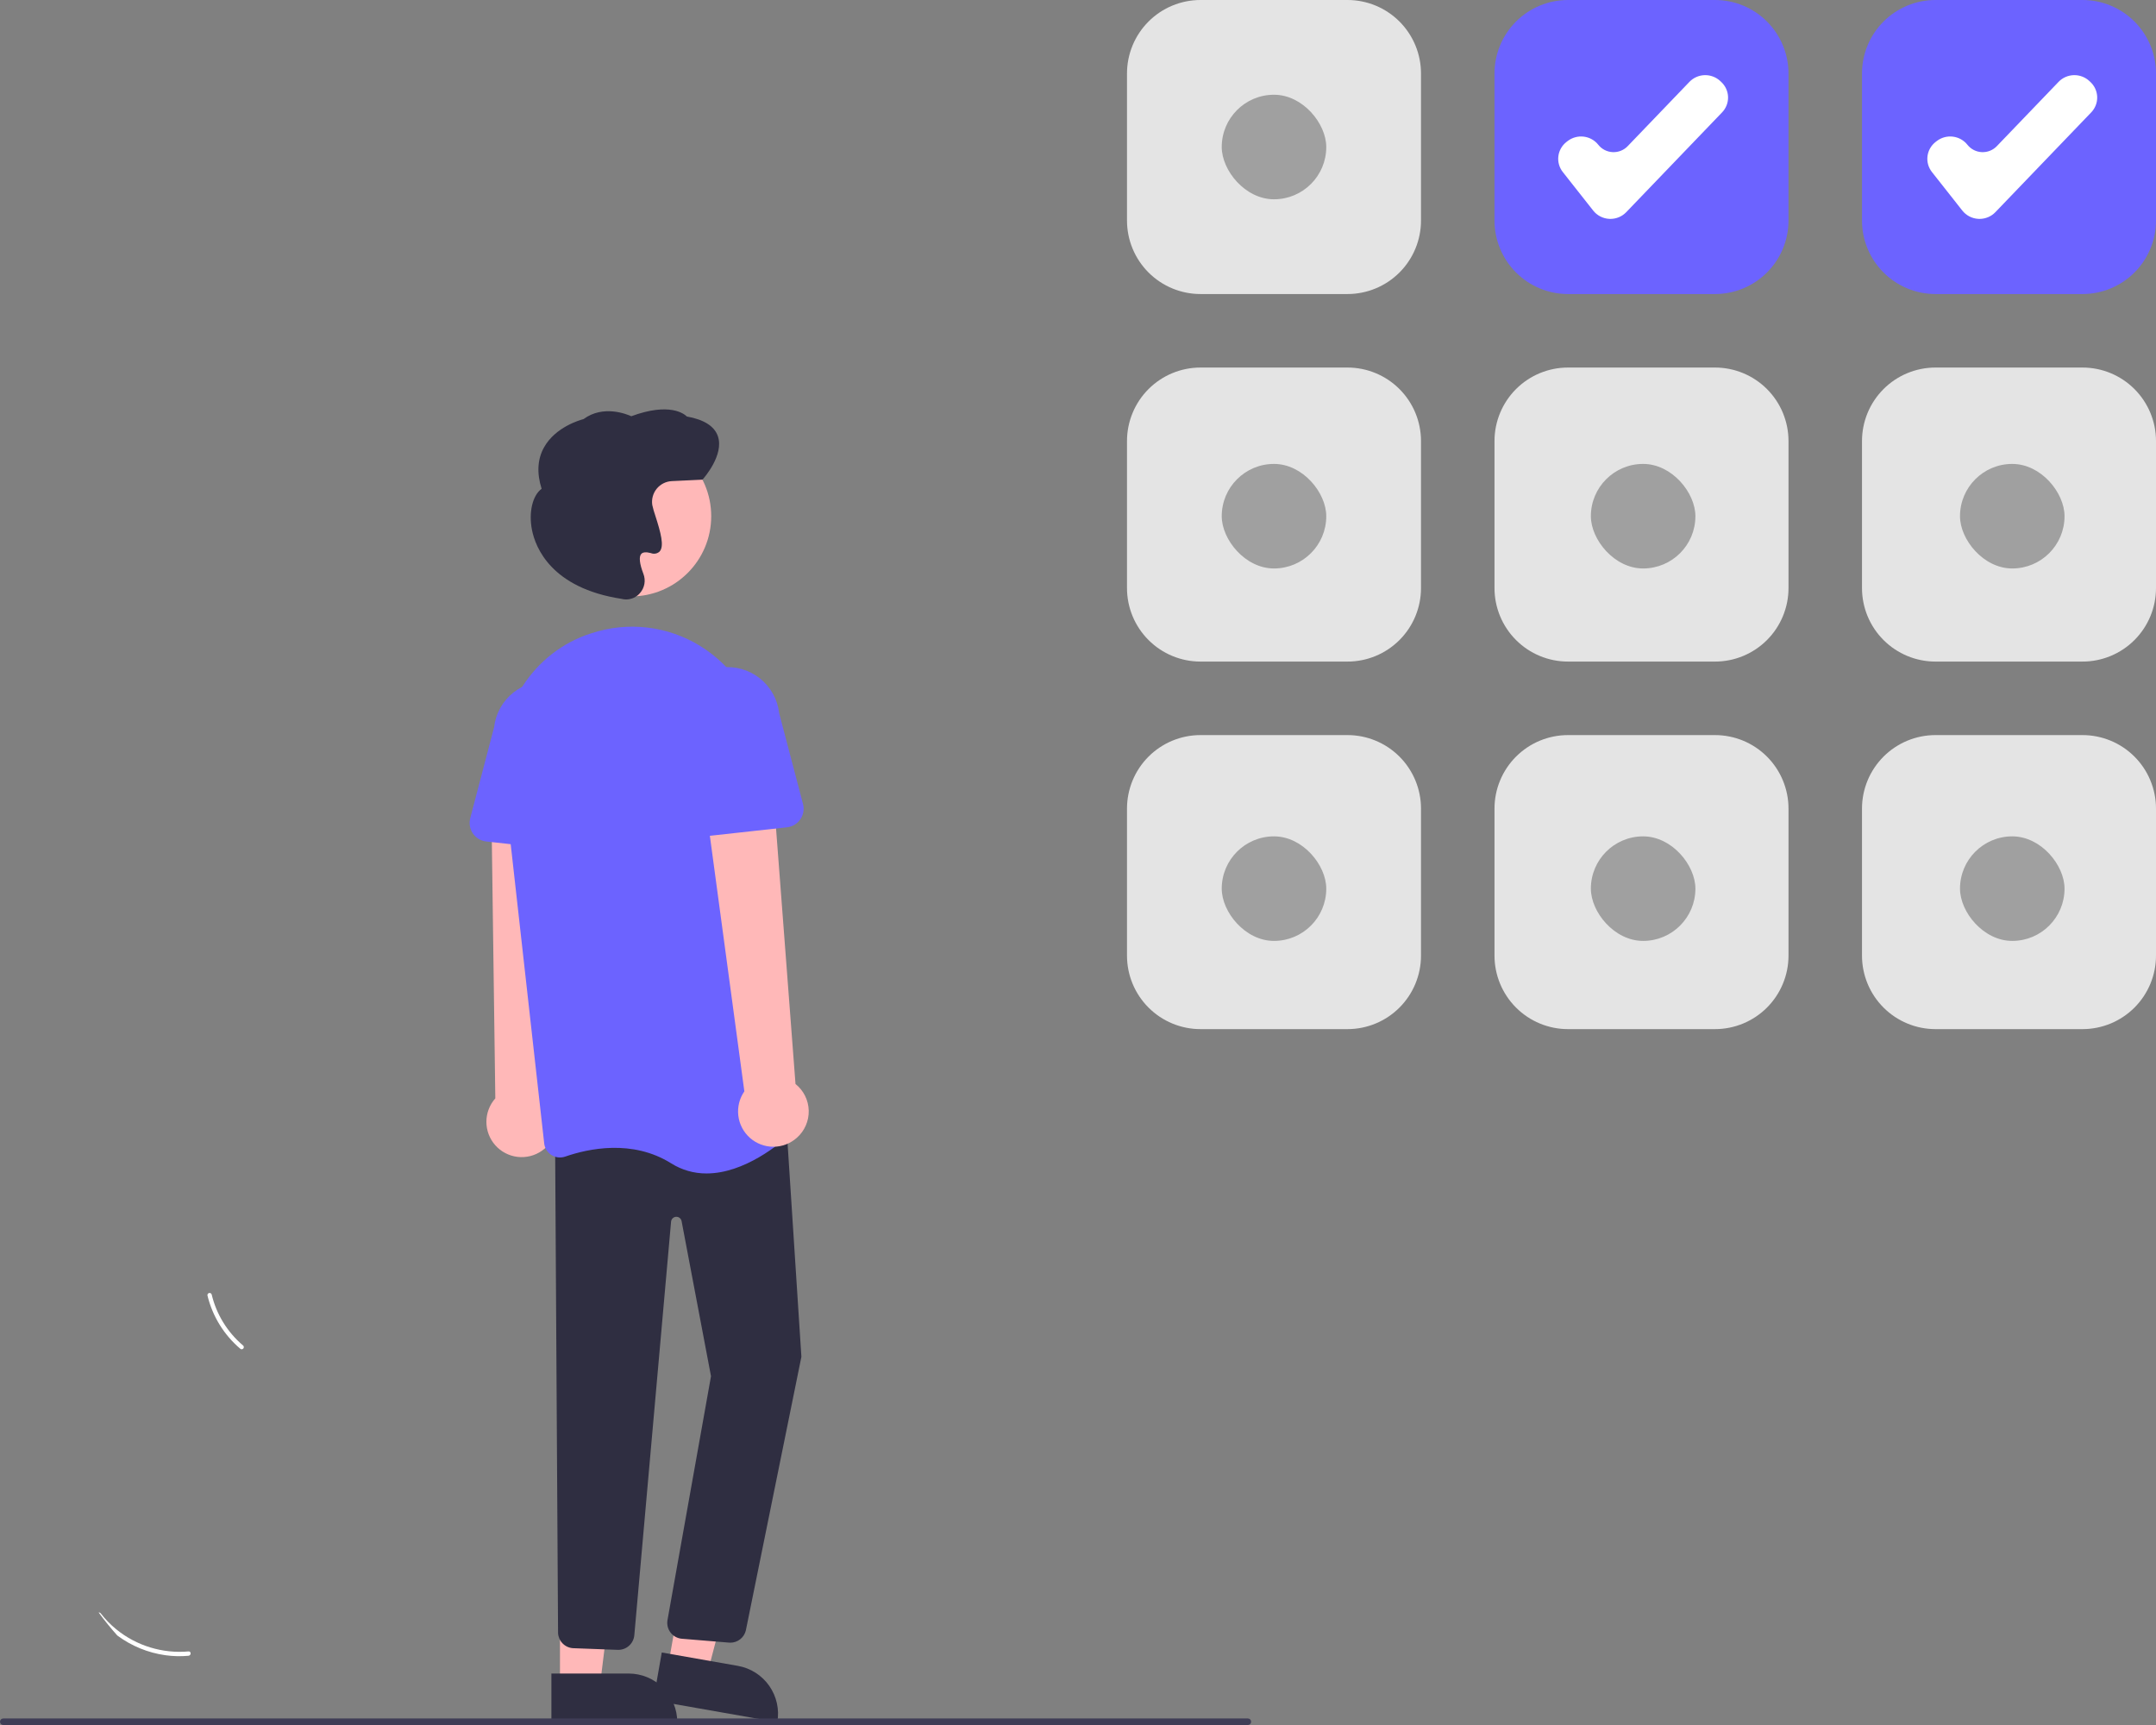 <svg width="660" height="528" viewBox="0 0 660 528" fill="none" xmlns="http://www.w3.org/2000/svg">
  <rect x="0" y="0" width="660" height="528" fill="#808080" stroke="none"/>
  <path d="M63.511 396.537C65.055 402.925 68.599 408.654 73.624 412.89C73.773 412.983 73.952 413.015 74.124 412.977C74.295 412.939 74.445 412.835 74.54 412.688C74.631 412.539 74.661 412.36 74.623 412.19C74.585 412.019 74.484 411.87 74.339 411.772C69.597 407.739 66.259 402.304 64.806 396.252C64.763 396.085 64.658 395.941 64.511 395.851C64.365 395.761 64.189 395.731 64.021 395.768C63.853 395.805 63.706 395.906 63.61 396.049C63.515 396.193 63.48 396.368 63.511 396.537L63.511 396.537Z" fill="white"/>
  <path d="M57.717 506.808C55.362 507.027 52.99 506.973 50.647 506.644C45.305 505.898 40.236 503.822 35.906 500.604C33.89 498.345 31.986 495.996 30.194 493.556C30.325 493.546 30.457 493.569 30.576 493.625C30.696 493.681 30.798 493.767 30.874 493.875C32.247 495.655 33.821 497.271 35.566 498.69C41.782 503.755 49.73 506.192 57.717 505.481C57.809 505.466 57.902 505.475 57.989 505.507C58.075 505.539 58.152 505.592 58.212 505.662C58.287 505.764 58.334 505.884 58.348 506.009C58.362 506.134 58.343 506.261 58.293 506.377C58.243 506.493 58.164 506.593 58.063 506.669C57.962 506.745 57.843 506.792 57.717 506.808V506.808Z" fill="white"/>
  <path d="M165.861 352.249C167.157 351.361 168.242 350.2 169.04 348.847C169.838 347.494 170.329 345.983 170.48 344.42C170.631 342.857 170.437 341.279 169.912 339.799C169.388 338.319 168.545 336.972 167.443 335.852L171.61 242.834L150.395 245.216L151.627 336.2C149.87 338.176 148.898 340.727 148.896 343.372C148.894 346.016 149.862 348.569 151.616 350.547C153.371 352.525 155.79 353.791 158.415 354.105C161.041 354.418 163.69 353.758 165.861 352.249V352.249Z" fill="#FFB8B8"/>
  <path d="M204.564 509.708L216.639 511.83L228.573 466.267L212.752 463.134L204.564 509.708Z" fill="#FFB8B8"/>
  <path d="M237.954 527.136L200.005 520.465L202.583 505.803L225.87 509.897C227.795 510.235 229.635 510.95 231.284 511.999C232.934 513.049 234.36 514.413 235.482 516.014C236.604 517.614 237.4 519.421 237.824 521.329C238.249 523.238 238.293 525.211 237.954 527.136V527.136V527.136Z" fill="#2F2E41"/>
  <path d="M171.422 515.752L183.682 515.751L189.514 468.463L171.42 468.464L171.422 515.752Z" fill="#FFB8B8"/>
  <path d="M207.326 527.135L168.795 527.136L168.794 512.249L192.438 512.248C196.387 512.248 200.173 513.816 202.965 516.608C205.757 519.4 207.326 523.186 207.326 527.135V527.135L207.326 527.135Z" fill="#2F2E41"/>
  <path d="M223.574 502.802C223.383 502.803 223.192 502.791 223.002 502.769L208.572 501.581C207.915 501.504 207.281 501.294 206.707 500.964C206.134 500.634 205.634 500.191 205.237 499.661C204.84 499.132 204.555 498.528 204.399 497.885C204.243 497.242 204.219 496.574 204.329 495.922L217.654 421.241L208.651 373.767C208.577 373.381 208.367 373.035 208.058 372.792C207.75 372.549 207.364 372.426 206.971 372.446C206.579 372.465 206.207 372.626 205.924 372.898C205.641 373.17 205.466 373.536 205.432 373.927L194.176 500.554C194.052 501.825 193.44 502.998 192.468 503.826C191.496 504.654 190.24 505.072 188.966 504.992L175.371 504.485C174.18 504.401 173.061 503.883 172.225 503.03C171.389 502.177 170.895 501.047 170.835 499.854L169.921 348.087L240.402 339.277L245.326 415.317L245.306 415.398L228.316 499.073C228.057 500.136 227.449 501.081 226.589 501.757C225.73 502.433 224.668 502.801 223.574 502.802V502.802Z" fill="#2F2E41"/>
  <path d="M193.159 182.558C206.723 182.558 217.72 171.561 217.72 157.997C217.72 144.432 206.723 133.436 193.159 133.436C179.594 133.436 168.598 144.432 168.598 157.997C168.598 171.561 179.594 182.558 193.159 182.558Z" fill="#FFB8B8"/>
  <path d="M216.301 359.179C212.46 359.202 208.692 358.124 205.444 356.073C193.547 348.637 180.034 351.593 173.037 354.016C172.343 354.259 171.603 354.342 170.872 354.259C170.141 354.176 169.439 353.928 168.817 353.535C168.202 353.149 167.683 352.63 167.298 352.014C166.912 351.399 166.671 350.705 166.593 349.984L153.87 236.358C151.738 217.321 163.206 199.422 181.138 193.799C181.811 193.587 182.496 193.387 183.193 193.197C188.773 191.684 194.617 191.413 200.314 192.401C206.01 193.39 211.421 195.615 216.165 198.92C220.997 202.261 225.038 206.621 228.004 211.692C230.97 216.763 232.789 222.423 233.332 228.273L244.042 342.66C244.115 343.401 244.015 344.148 243.75 344.843C243.485 345.539 243.062 346.163 242.515 346.667C238.76 350.14 227.863 359.178 216.301 359.179Z" fill="#6C63FF"/>
  <path d="M177.56 260.724L148.857 257.568C148.04 257.479 147.252 257.214 146.547 256.792C145.842 256.37 145.236 255.802 144.77 255.125C144.305 254.448 143.991 253.678 143.849 252.869C143.708 252.06 143.743 251.229 143.951 250.435L151.257 222.588C151.74 218.412 153.86 214.599 157.151 211.983C160.441 209.367 164.635 208.163 168.812 208.635C172.989 209.107 176.809 211.215 179.434 214.499C182.058 217.783 183.274 221.973 182.814 226.151L183.898 254.827C183.929 255.648 183.783 256.466 183.469 257.225C183.155 257.984 182.681 258.667 182.08 259.227C181.478 259.786 180.763 260.21 179.983 260.468C179.203 260.727 178.377 260.814 177.56 260.724V260.724Z" fill="#6C63FF"/>
  <path d="M243.927 348.266C245.106 347.228 246.043 345.945 246.672 344.506C247.302 343.067 247.608 341.507 247.569 339.937C247.53 338.367 247.148 336.825 246.449 335.419C245.749 334.012 244.75 332.777 243.522 331.798L236.449 238.956L215.66 243.636L227.863 334.05C226.356 336.223 225.699 338.873 226.016 341.498C226.332 344.123 227.601 346.541 229.581 348.293C231.561 350.045 234.115 351.01 236.759 351.005C239.403 351 241.954 350.026 243.927 348.266V348.266Z" fill="#FFB8B8"/>
  <path d="M207.69 254.888C207.088 254.329 206.614 253.646 206.301 252.887C205.987 252.127 205.84 251.309 205.872 250.488L206.956 221.813C206.496 217.634 207.712 213.444 210.336 210.161C212.961 206.877 216.781 204.768 220.958 204.296C225.135 203.825 229.329 205.029 232.619 207.644C235.91 210.26 238.029 214.074 238.513 218.25L245.819 246.096C246.027 246.891 246.062 247.721 245.921 248.53C245.779 249.34 245.465 250.109 244.999 250.786C244.534 251.463 243.928 252.032 243.223 252.454C242.518 252.875 241.73 253.14 240.913 253.23L212.21 256.386C211.393 256.476 210.567 256.389 209.786 256.13C209.006 255.872 208.291 255.448 207.69 254.888V254.888Z" fill="#6C63FF"/>
  <path d="M191.698 183.483C191.261 183.483 190.826 183.432 190.401 183.332L190.276 183.301C168.682 179.998 163.91 167.49 162.862 162.266C161.778 156.858 163.013 151.638 165.802 149.61C164.281 144.808 164.525 140.549 166.53 136.948C170.025 130.668 177.611 128.545 178.628 128.285C184.686 123.816 191.934 126.799 193.253 127.404C204.972 123.068 209.451 126.677 210.261 127.483C215.499 128.424 218.692 130.447 219.752 133.499C221.743 139.23 215.447 146.359 215.178 146.659L215.038 146.815L205.658 147.262C204.768 147.304 203.897 147.533 203.101 147.934C202.305 148.335 201.602 148.899 201.038 149.589C200.474 150.279 200.062 151.079 199.827 151.939C199.592 152.799 199.541 153.698 199.677 154.579V154.579C199.93 155.715 200.251 156.836 200.637 157.934C202.239 162.941 203.439 167.217 201.891 168.843C201.54 169.158 201.108 169.368 200.644 169.448C200.18 169.529 199.702 169.477 199.266 169.298C197.799 168.907 196.804 168.989 196.307 169.543C195.537 170.402 195.772 172.578 196.97 175.669C197.345 176.646 197.446 177.707 197.262 178.738C197.078 179.769 196.615 180.729 195.924 181.516C195.403 182.13 194.756 182.623 194.027 182.963C193.297 183.303 192.503 183.48 191.698 183.483Z" fill="#2F2E41"/>
  <path d="M382 528H1C0.735 528 0.48 527.895 0.293 527.707C0.105 527.52 0 527.265 0 527C0 526.735 0.105 526.48 0.293 526.293C0.48 526.105 0.735 526 1 526H382C382.265 526 382.52 526.105 382.707 526.293C382.895 526.48 383 526.735 383 527C383 527.265 382.895 527.52 382.707 527.707C382.52 527.895 382.265 528 382 528Z" fill="#3F3D56"/>
  <path d="M345 22.5C345 16.533 347.371 10.81 351.59 6.59C355.81 2.371 361.533 0 367.5 0L412.5 0C418.467 0 424.19 2.371 428.41 6.59C432.629 10.81 435 16.533 435 22.5V67.5C435 73.467 432.629 79.19 428.41 83.41C424.19 87.629 418.467 90 412.5 90H367.5C361.533 90 355.81 87.629 351.59 83.41C347.371 79.19 345 73.467 345 67.5V22.5ZM345 135C345 129.033 347.371 123.31 351.59 119.09C355.81 114.871 361.533 112.5 367.5 112.5H412.5C418.467 112.5 424.19 114.871 428.41 119.09C432.629 123.31 435 129.033 435 135V180C435 185.967 432.629 191.69 428.41 195.91C424.19 200.129 418.467 202.5 412.5 202.5H367.5C361.533 202.5 355.81 200.129 351.59 195.91C347.371 191.69 345 185.967 345 180V135ZM457.5 135C457.5 129.033 459.871 123.31 464.09 119.09C468.31 114.871 474.033 112.5 480 112.5H525C530.967 112.5 536.69 114.871 540.91 119.09C545.129 123.31 547.5 129.033 547.5 135V180C547.5 185.967 545.129 191.69 540.91 195.91C536.69 200.129 530.967 202.5 525 202.5H480C474.033 202.5 468.31 200.129 464.09 195.91C459.871 191.69 457.5 185.967 457.5 180V135ZM570 135C570 129.033 572.371 123.31 576.59 119.09C580.81 114.871 586.533 112.5 592.5 112.5L637.5 112.5C643.467 112.5 649.19 114.871 653.41 119.09C657.629 123.31 660 129.033 660 135V180C660 185.967 657.629 191.69 653.41 195.91C649.19 200.129 643.467 202.5 637.5 202.5H592.5C586.533 202.5 580.81 200.129 576.59 195.91C572.371 191.69 570 185.967 570 180V135ZM345 247.5C345 241.533 347.371 235.81 351.59 231.59C355.81 227.371 361.533 225 367.5 225H412.5C418.467 225 424.19 227.371 428.41 231.59C432.629 235.81 435 241.533 435 247.5V292.5C435 298.467 432.629 304.19 428.41 308.41C424.19 312.629 418.467 315 412.5 315H367.5C361.533 315 355.81 312.629 351.59 308.41C347.371 304.19 345 298.467 345 292.5V247.5ZM457.5 247.5C457.5 241.533 459.871 235.81 464.09 231.59C468.31 227.371 474.033 225 480 225H525C530.967 225 536.69 227.371 540.91 231.59C545.129 235.81 547.5 241.533 547.5 247.5V292.5C547.5 298.467 545.129 304.19 540.91 308.41C536.69 312.629 530.967 315 525 315H480C474.033 315 468.31 312.629 464.09 308.41C459.871 304.19 457.5 298.467 457.5 292.5V247.5ZM570 247.5C570 241.533 572.371 235.81 576.59 231.59C580.81 227.371 586.533 225 592.5 225H637.5C643.467 225 649.19 227.371 653.41 231.59C657.629 235.81 660 241.533 660 247.5V292.5C660 298.467 657.629 304.19 653.41 308.41C649.19 312.629 643.467 315 637.5 315H592.5C586.533 315 580.81 312.629 576.59 308.41C572.371 304.19 570 298.467 570 292.5V247.5Z" fill="#E4E4E4"/>
  <rect x="374" y="29" width="32" height="32" rx="16" fill="black" fill-opacity="0.3"/>
  <path d="M457.5 22.5C457.5 16.533 459.871 10.81 464.09 6.59C468.31 2.371 474.033 0 480 0L525 0C530.967 0 536.69 2.371 540.91 6.59C545.129 10.81 547.5 16.533 547.5 22.5V67.5C547.5 73.467 545.129 79.19 540.91 83.41C536.69 87.629 530.967 90 525 90H480C474.033 90 468.31 87.629 464.09 83.41C459.871 79.19 457.5 73.467 457.5 67.5V22.5ZM570 22.5C570 16.533 572.371 10.81 576.59 6.59C580.81 2.371 586.533 0 592.5 0L637.5 0C643.467 0 649.19 2.371 653.41 6.59C657.629 10.81 660 16.533 660 22.5V67.5C660 73.467 657.629 79.19 653.41 83.41C649.19 87.629 643.467 90 637.5 90H592.5C586.533 90 580.81 87.629 576.59 83.41C572.371 79.19 570 73.467 570 67.5V22.5Z" fill="#6C63FF"/>
  <path d="M492.984 67C492.876 67 492.767 66.997 492.658 66.992C491.698 66.947 490.759 66.697 489.906 66.259C489.053 65.822 488.306 65.208 487.716 64.46L478.403 52.649C477.318 51.271 476.832 49.525 477.052 47.793C477.271 46.062 478.178 44.487 479.573 43.415L479.908 43.157C481.305 42.088 483.076 41.609 484.831 41.825C486.587 42.041 488.183 42.935 489.271 44.311C489.796 44.977 490.461 45.523 491.219 45.912C491.978 46.301 492.813 46.523 493.667 46.564C494.521 46.605 495.374 46.464 496.167 46.15C496.961 45.836 497.676 45.356 498.264 44.744L517.175 25.055C517.778 24.428 518.5 23.923 519.3 23.571C520.1 23.219 520.963 23.026 521.839 23.002C522.715 22.979 523.587 23.126 524.405 23.435C525.223 23.744 525.972 24.209 526.608 24.804L526.917 25.092C528.201 26.293 528.95 27.947 528.998 29.692C529.045 31.436 528.388 33.128 527.171 34.395L497.827 64.945C497.203 65.594 496.453 66.111 495.62 66.465C494.788 66.818 493.891 67 492.984 67V67Z" fill="white"/>
  <path d="M605.984 67C605.876 67 605.767 66.997 605.658 66.992C604.698 66.947 603.759 66.697 602.906 66.259C602.053 65.822 601.306 65.208 600.716 64.46L591.403 52.649C590.318 51.271 589.832 49.525 590.052 47.793C590.271 46.062 591.178 44.487 592.573 43.415L592.908 43.157C594.305 42.088 596.076 41.609 597.831 41.825C599.587 42.041 601.183 42.935 602.271 44.311C602.796 44.977 603.461 45.523 604.219 45.912C604.978 46.301 605.813 46.523 606.667 46.564C607.521 46.605 608.374 46.464 609.167 46.15C609.961 45.836 610.676 45.356 611.264 44.744L630.175 25.055C630.778 24.428 631.5 23.923 632.3 23.571C633.1 23.219 633.963 23.026 634.839 23.002C635.715 22.979 636.587 23.126 637.405 23.435C638.223 23.744 638.972 24.209 639.608 24.804L639.917 25.092C641.201 26.293 641.95 27.947 641.998 29.692C642.045 31.436 641.388 33.128 640.171 34.395L610.827 64.945C610.203 65.594 609.453 66.111 608.62 66.465C607.788 66.818 606.891 67 605.984 67V67Z" fill="white"/>
  <rect x="374" y="142" width="32" height="32" rx="16" fill="black" fill-opacity="0.3"/>
  <rect x="487" y="142" width="32" height="32" rx="16" fill="black" fill-opacity="0.3"/>
  <rect x="600" y="142" width="32" height="32" rx="16" fill="black" fill-opacity="0.3"/>
  <rect x="600" y="256" width="32" height="32" rx="16" fill="black" fill-opacity="0.3"/>
  <rect x="487" y="256" width="32" height="32" rx="16" fill="black" fill-opacity="0.3"/>
  <rect x="374" y="256" width="32" height="32" rx="16" fill="black" fill-opacity="0.3"/>
  </svg>
  
